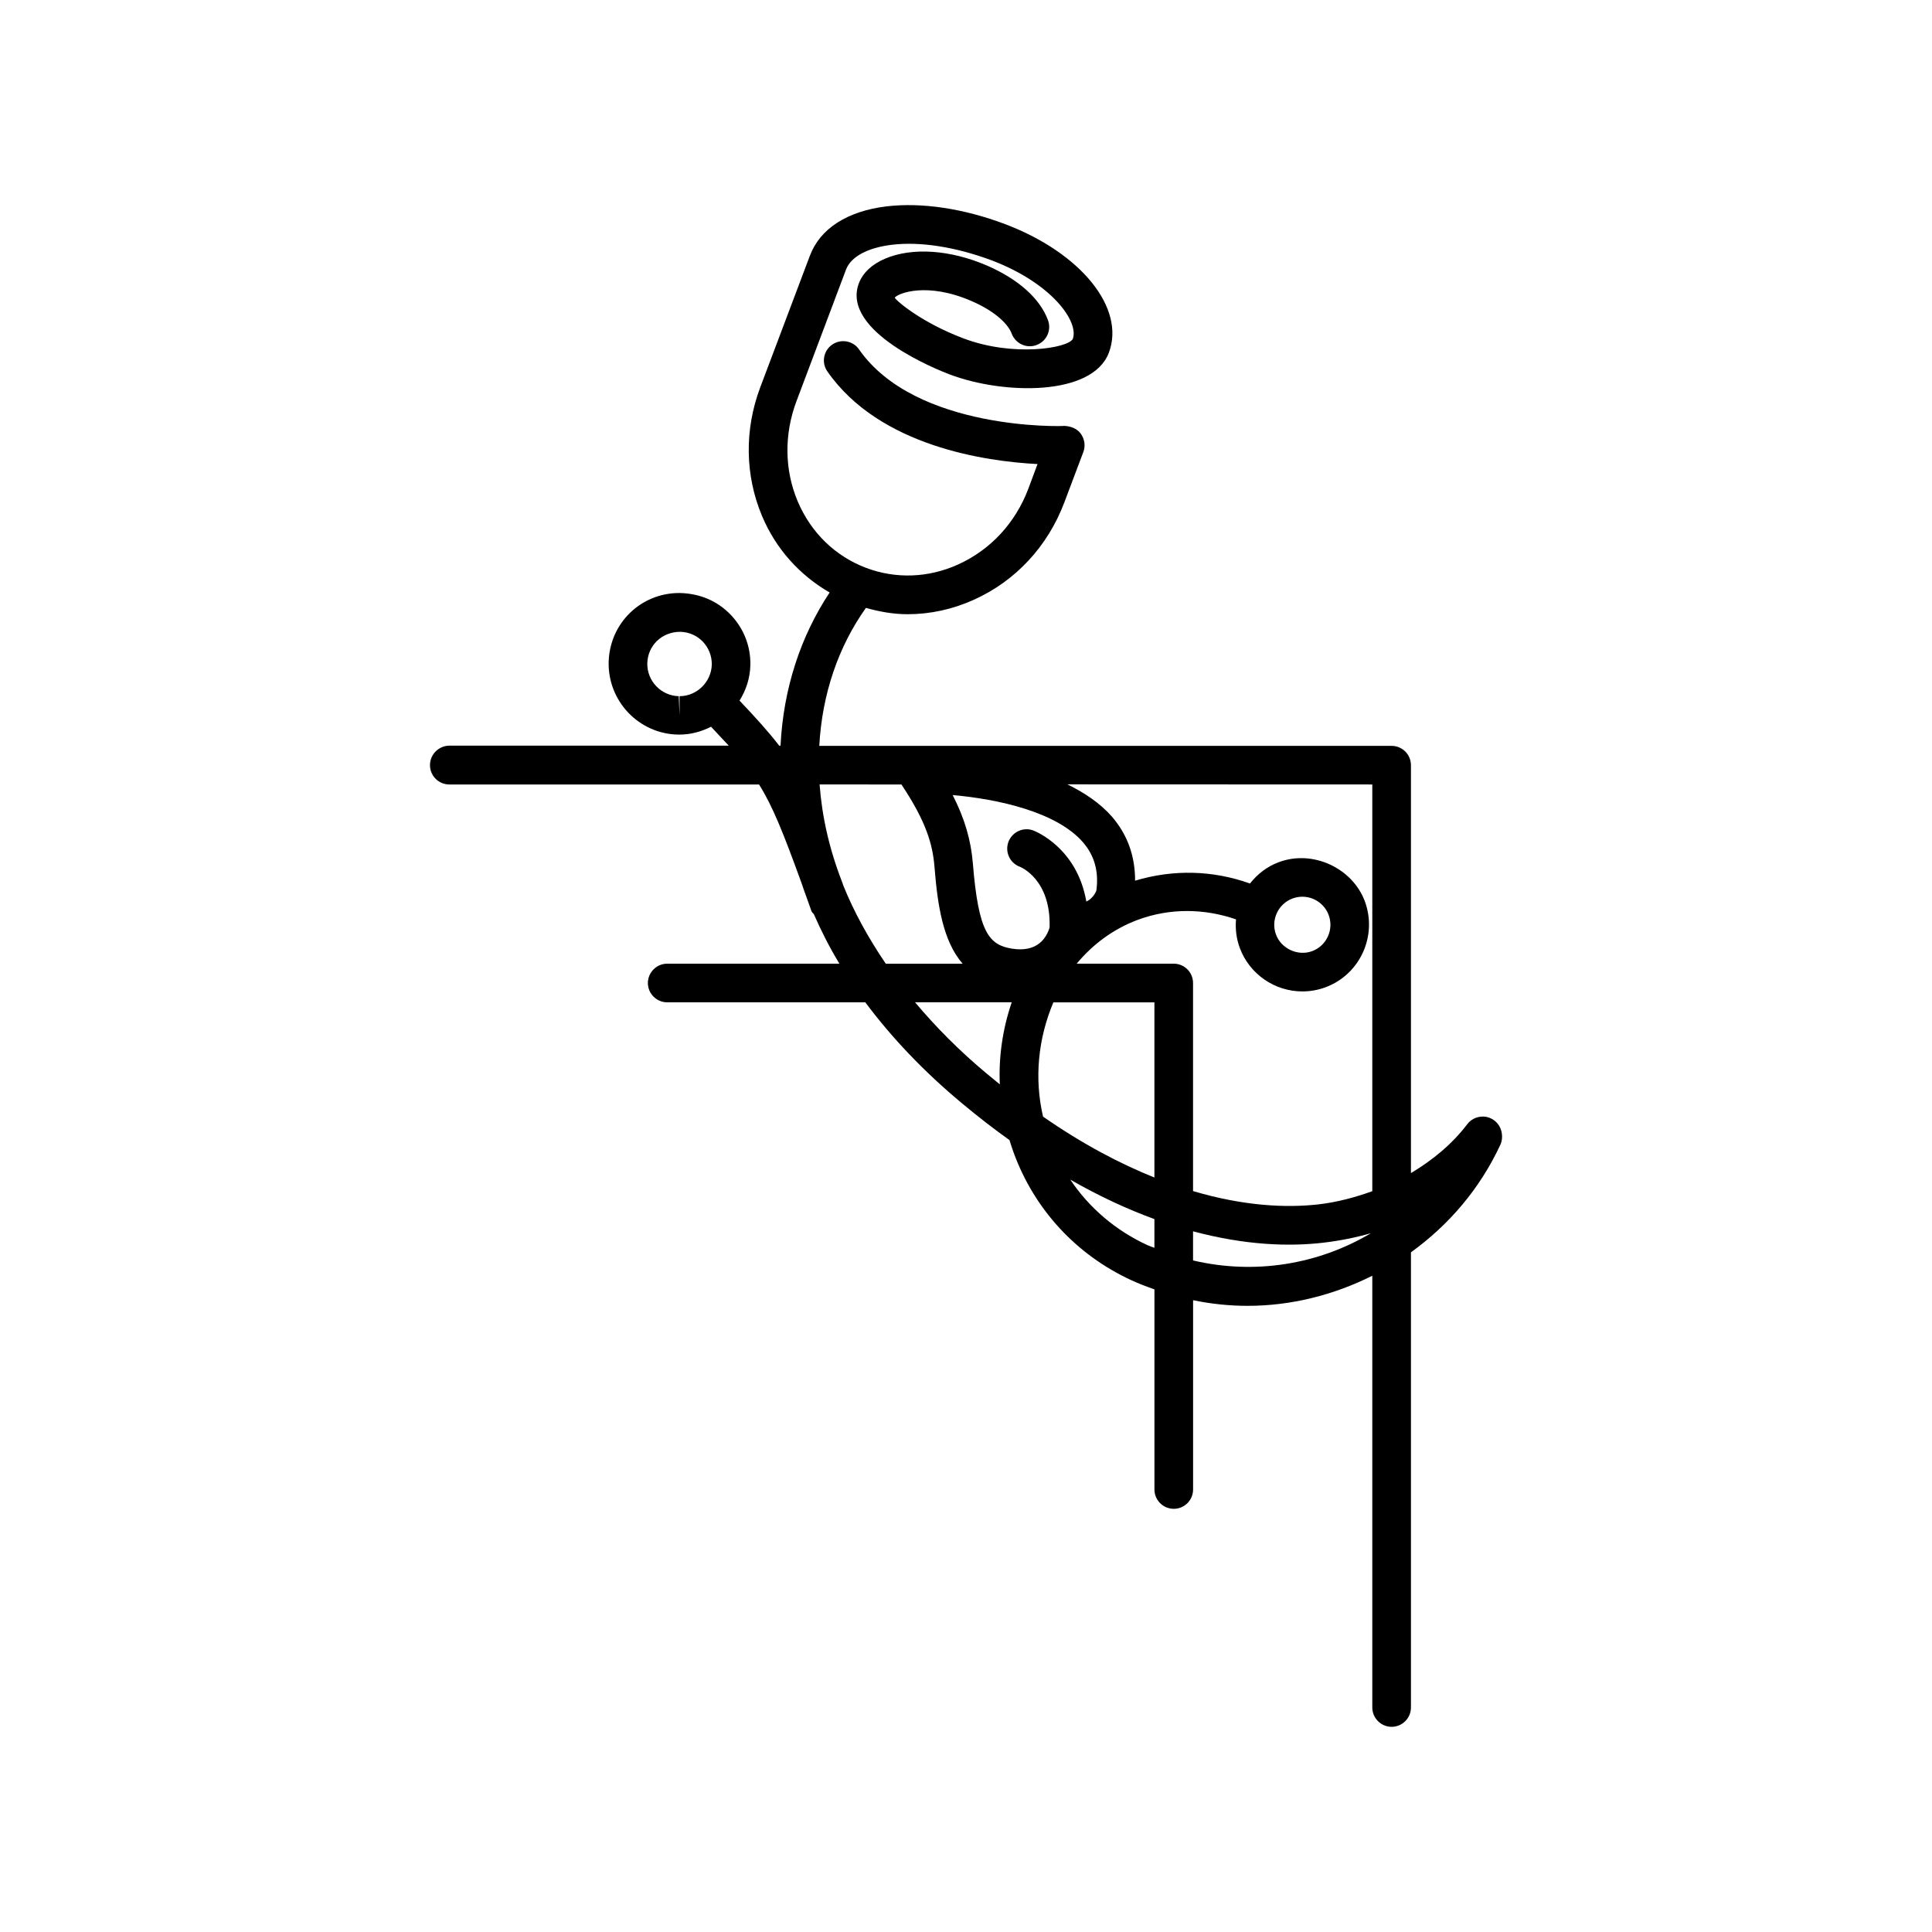 <?xml version="1.0" encoding="utf-8"?>
<!-- Generator: Adobe Illustrator 16.0.4, SVG Export Plug-In . SVG Version: 6.00 Build 0)  -->
<!DOCTYPE svg PUBLIC "-//W3C//DTD SVG 1.1//EN" "http://www.w3.org/Graphics/SVG/1.1/DTD/svg11.dtd">
<svg version="1.1" id="Layer_1" xmlns="http://www.w3.org/2000/svg" xmlns:xlink="http://www.w3.org/1999/xlink" x="0px" y="0px"
	 width="50px" height="50px" viewBox="0 0 50 50" enable-background="new 0 0 50 50" xml:space="preserve">
<g>
	<path d="M11.128,19.802c0,0.276,0.224,0.5,0.5,0.5h8.016c0.354,0.564,0.628,1.254,1.095,2.539c0.05,0.145,0.098,0.286,0.152,0.43
		c0.037,0.104,0.072,0.201,0.111,0.312c0.012,0.033,0.043,0.05,0.061,0.078c0.189,0.428,0.403,0.854,0.661,1.279h-4.457
		c-0.274,0-0.5,0.226-0.5,0.5c0,0.276,0.226,0.5,0.5,0.5h5.127c0.672,0.901,1.504,1.785,2.516,2.625
		c0.413,0.344,0.816,0.656,1.215,0.94c0.033,0.108,0.069,0.218,0.108,0.325c0.537,1.469,1.617,2.641,3.04,3.299
		c0.197,0.092,0.4,0.168,0.604,0.24v5.179c0,0.276,0.224,0.5,0.5,0.5s0.5-0.224,0.5-0.5v-4.899c0.469,0.097,0.94,0.146,1.409,0.146
		c1.129,0,2.229-0.279,3.229-0.779V44.19c0,0.275,0.226,0.5,0.5,0.5c0.276,0,0.5-0.225,0.5-0.5V32.41
		c0.968-0.698,1.78-1.632,2.315-2.786c0.051-0.109,0.055-0.251,0.021-0.367c-0.053-0.184-0.202-0.316-0.39-0.354
		c-0.186-0.03-0.375,0.041-0.488,0.19c-0.385,0.509-0.89,0.927-1.458,1.267V19.803c0-0.276-0.224-0.5-0.5-0.5H21.203
		c0.073-1.346,0.497-2.573,1.207-3.571c0.354,0.1,0.713,0.164,1.077,0.164c0.582,0,1.166-0.125,1.718-0.375
		c1.081-0.487,1.912-1.384,2.34-2.519l0.491-1.302c0.06-0.157,0.035-0.333-0.062-0.471c-0.098-0.137-0.256-0.197-0.426-0.207
		c-0.035,0.012-3.849,0.129-5.316-1.979c-0.157-0.228-0.472-0.28-0.695-0.124c-0.229,0.158-0.282,0.471-0.124,0.695
		c1.354,1.943,4.112,2.328,5.438,2.396l-0.238,0.639c-0.334,0.885-0.979,1.58-1.815,1.959c-0.77,0.349-1.615,0.379-2.385,0.088
		c-0.797-0.301-1.424-0.91-1.768-1.719c-0.345-0.817-0.354-1.738-0.032-2.595l1.282-3.405c0.125-0.332,0.555-0.564,1.177-0.641
		c0.743-0.092,1.665,0.057,2.587,0.4c1.558,0.59,2.272,1.587,2.104,2.037c-0.13,0.24-1.543,0.471-2.827-0.015
		c-1.073-0.405-1.722-0.956-1.781-1.054c0.09-0.119,0.844-0.411,1.99,0.088c0.64,0.277,0.954,0.616,1.037,0.841
		c0.097,0.261,0.387,0.394,0.644,0.296c0.26-0.096,0.392-0.383,0.296-0.642c-0.206-0.56-0.768-1.062-1.576-1.413
		c-0.946-0.409-1.932-0.479-2.634-0.182c-0.347,0.146-0.58,0.367-0.685,0.64c-0.47,1.252,2.064,2.251,2.355,2.36
		c1.393,0.526,3.688,0.564,4.115-0.563c0.436-1.155-0.721-2.586-2.687-3.329c-1.07-0.404-2.154-0.566-3.06-0.46
		c-1.021,0.122-1.729,0.576-1.992,1.283l-1.283,3.401c-0.413,1.097-0.396,2.281,0.049,3.336c0.361,0.854,0.977,1.529,1.747,1.974
		c-0.749,1.128-1.198,2.485-1.271,3.963h-0.035c-0.269-0.349-0.593-0.709-1.026-1.165c0.167-0.269,0.272-0.578,0.28-0.912
		c0.012-0.49-0.168-0.953-0.507-1.308s-0.796-0.556-1.331-0.565c-1,0-1.804,0.784-1.829,1.789c-0.021,1.012,0.782,1.854,1.791,1.875
		c0.004,0,0.04,0,0.044,0c0.293,0,0.567-0.078,0.815-0.203c0.17,0.18,0.319,0.34,0.457,0.489h-7.231
		C11.352,19.302,11.128,19.524,11.128,19.802z M25.875,28.063c-0.109-0.088-0.219-0.178-0.329-0.27
		c-0.722-0.6-1.334-1.223-1.865-1.854h2.502C25.949,26.629,25.843,27.347,25.875,28.063z M29.876,32.294
		c-0.062-0.025-0.124-0.044-0.186-0.072c-0.819-0.379-1.503-0.964-1.991-1.693c0.77,0.441,1.493,0.771,2.177,1.021V32.294z
		 M29.876,30.474c-0.884-0.355-1.842-0.854-2.882-1.576c-0.229-0.985-0.131-2.012,0.267-2.957h2.615V30.474z M30.876,32.62v-0.754
		c1.345,0.361,2.487,0.4,3.378,0.294c0.423-0.05,0.832-0.132,1.225-0.245C34.119,32.726,32.47,32.996,30.876,32.62z M35.515,20.302
		v10.526c-0.438,0.157-0.894,0.282-1.376,0.339c-0.845,0.098-1.945,0.048-3.263-0.342V25.44c0-0.276-0.224-0.5-0.5-0.5h-2.512
		c0.421-0.506,0.956-0.903,1.59-1.138c0.827-0.304,1.711-0.293,2.534-0.009c-0.021,0.252,0.009,0.506,0.101,0.748
		c0.25,0.668,0.899,1.117,1.616,1.117c0.208,0,0.412-0.037,0.609-0.111c0.89-0.337,1.34-1.336,1.005-2.229
		c-0.325-0.859-1.352-1.334-2.227-1.004c-0.299,0.111-0.55,0.306-0.742,0.551c-0.963-0.344-1.988-0.37-2.974-0.073
		c0.002-0.629-0.192-1.188-0.604-1.663c-0.309-0.35-0.71-0.615-1.148-0.83L35.515,20.302L35.515,20.302z M33.042,23.635
		c0.08-0.177,0.225-0.312,0.405-0.381c0.083-0.03,0.169-0.047,0.257-0.047c0.301,0,0.574,0.188,0.68,0.469
		c0.143,0.376-0.049,0.798-0.422,0.938c-0.37,0.141-0.802-0.062-0.938-0.424C32.956,24.01,32.962,23.813,33.042,23.635z
		 M28.021,21.791c0.303,0.346,0.418,0.757,0.354,1.249c-0.015,0.064-0.115,0.232-0.261,0.291c-0.241-1.393-1.317-1.816-1.371-1.838
		c-0.26-0.098-0.546,0.035-0.645,0.295c-0.096,0.259,0.036,0.547,0.295,0.643c0.01,0.004,0.812,0.321,0.77,1.575
		c-0.083,0.269-0.314,0.647-0.967,0.546c-0.603-0.095-0.874-0.422-1.018-2.205c-0.05-0.605-0.21-1.158-0.523-1.771
		C25.834,20.681,27.338,21.012,28.021,21.791z M23.332,20.302c0.001,0.002,0.001,0.006,0.002,0.008
		c0.64,0.963,0.802,1.543,0.85,2.118c0.079,0.995,0.218,1.925,0.729,2.513h-1.989c-0.457-0.672-0.828-1.351-1.099-2.023
		c-0.011-0.031-0.022-0.062-0.033-0.096c-0.333-0.854-0.52-1.7-0.581-2.52H23.332L23.332,20.302z M17.587,18.017v0.5l-0.021-0.5
		c-0.459-0.011-0.824-0.395-0.814-0.853c0.012-0.456,0.375-0.813,0.852-0.813h0.003c0.224,0.006,0.431,0.096,0.585,0.258
		c0.151,0.16,0.233,0.371,0.229,0.594C18.408,17.649,18.035,18.017,17.587,18.017z"/>
</g>
</svg>
